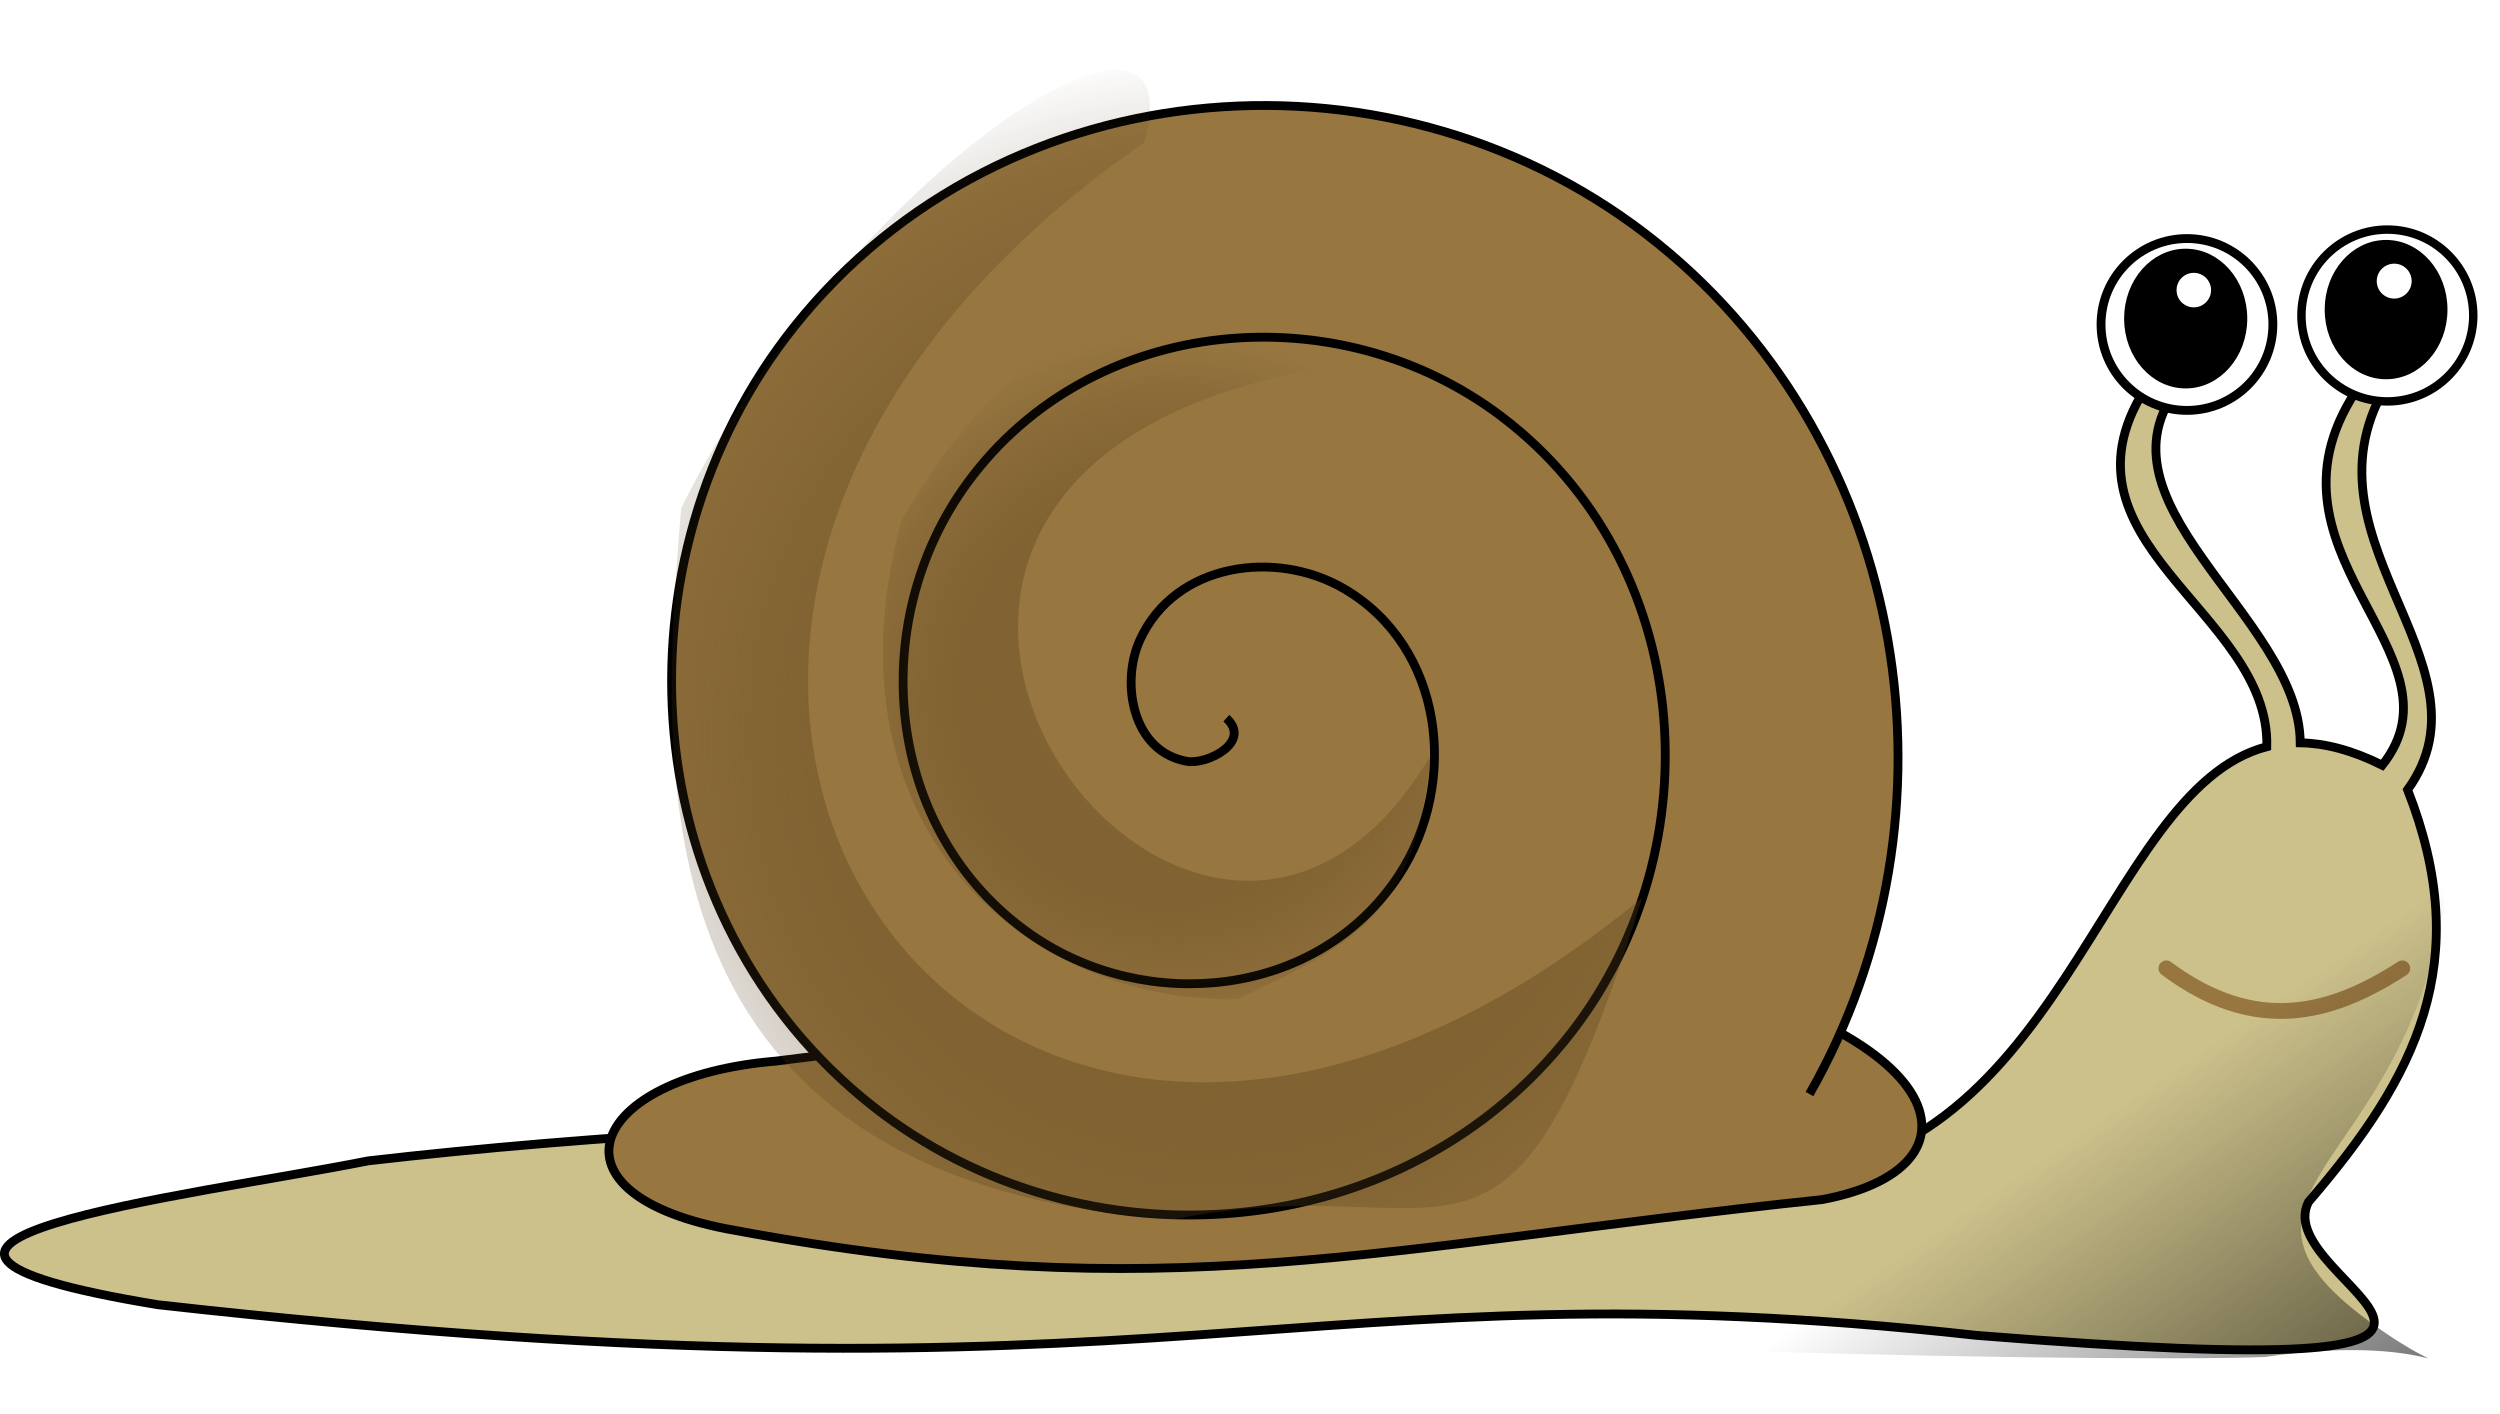 <?xml version="1.0" encoding="UTF-8" standalone="no"?>
<!-- Created with Inkscape (http://www.inkscape.org/) -->
<svg
    xmlns:inkscape="http://www.inkscape.org/namespaces/inkscape"
    xmlns:rdf="http://www.w3.org/1999/02/22-rdf-syntax-ns#"
    xmlns="http://www.w3.org/2000/svg"
    xmlns:sodipodi="http://sodipodi.sourceforge.net/DTD/sodipodi-0.dtd"
    xmlns:cc="http://creativecommons.org/ns#"
    xmlns:xlink="http://www.w3.org/1999/xlink"
    xmlns:dc="http://purl.org/dc/elements/1.1/"
    xmlns:svg="http://www.w3.org/2000/svg"
    xmlns:ns1="http://sozi.baierouge.fr"
    id="svg3123"
    sodipodi:docname="escargot-decroissance.svg"
    inkscape:export-filename="/Users/mdespont/Desktop/bug/Créations/decroissance/escargot-entete.png"
    viewBox="0 0 168.35 95.194"
    inkscape:export-xdpi="90"
    version="1.1"
    inkscape:export-ydpi="90"
    inkscape:version="0.47 r22583"
  >
  <defs
      id="defs3127"
    >
    <filter
        id="filter4444"
        inkscape:collect="always"
        color-interpolation-filters="sRGB"
      >
      <feGaussianBlur
          id="feGaussianBlur4446"
          stdDeviation="3.29"
          inkscape:collect="always"
      />
    </filter
    >
    <filter
        id="filter4502"
        height="1.25"
        width="1.094"
        color-interpolation-filters="sRGB"
        y="-.125"
        x="-.047"
        inkscape:collect="always"
      >
      <feGaussianBlur
          id="feGaussianBlur4504"
          stdDeviation="2.597"
          inkscape:collect="always"
      />
    </filter
    >
    <radialGradient
        id="radialGradient4530"
        gradientUnits="userSpaceOnUse"
        cy="155.94"
        cx="452.8"
        gradientTransform="matrix(2.63 6.1449e-7 -.005 2.693 -1052.6 -365.61)"
        r="28.823"
        inkscape:collect="always"
      >
      <stop
          id="stop3688"
          style="stop-color:#977640"
          offset="0"
      />
      <stop
          id="stop3690"
          style="stop-color:#3d280a;stop-opacity:0"
          offset="1"
      />
    </radialGradient
    >
    <radialGradient
        id="radialGradient4532"
        gradientUnits="userSpaceOnUse"
        cy="161.11"
        cx="455.78"
        gradientTransform="matrix(-3.255 .013 -9.7842e-7 -3.305 2021 617.52)"
        r="28.823"
        inkscape:collect="always"
      >
      <stop
          id="stop4454"
          style="stop-color:#977640"
          offset="0"
      />
      <stop
          id="stop4456"
          style="stop-color:#3d280a;stop-opacity:0"
          offset="1"
      />
    </radialGradient
    >
    <linearGradient
        id="linearGradient4534"
        y2="97.558"
        gradientUnits="userSpaceOnUse"
        x2="562.57"
        gradientTransform="matrix(-.251 -.346 .296 -.215 362.44 304.84)"
        y1="92.356"
        x1="368.67"
        inkscape:collect="always"
      >
      <stop
          id="stop4508"
          style="stop-color:#000000"
          offset="0"
      />
      <stop
          id="stop4510"
          style="stop-color:#000000;stop-opacity:0"
          offset="1"
      />
    </linearGradient
    >
  </defs
  >
  <sodipodi:namedview
      id="namedview3125"
      bordercolor="#666666"
      inkscape:pageshadow="2"
      guidetolerance="10"
      pagecolor="#ffffff"
      gridtolerance="10"
      inkscape:window-maximized="0"
      inkscape:zoom="2.4361635"
      objecttolerance="10"
      borderopacity="1"
      inkscape:current-layer="svg3123"
      inkscape:cx="136.67427"
      inkscape:cy="63.963221"
      inkscape:window-y="6"
      inkscape:window-x="496"
      inkscape:window-width="921"
      showgrid="false"
      inkscape:pageopacity="0"
      inkscape:window-height="796"
  />
  <g
      id="g4512"
      transform="matrix(.595 0 0 .595 3.6968e-8 17.232)"
    >
    <path
        id="path4387"
        sodipodi:nodetypes="cccccccccccccc"
        style="stroke:#000000;stroke-width:1px;fill:#ccc18b"
        d="m271.05 13.171-3.875 1.344c-13.343 18.837 12.539 30.4 2.438 43.125-3.46-1.72-6.533-2.494-9.281-2.531-0.075-14.475-25.184-27.602-13-41.188l-4.094 0.406c-12.164 17.971 13.691 25.761 13.312 41.219-18.977 4.939-22.887 48.667-57.188 48.625-31.044-9.2-107.59-7.546-157.69-1.75-20.559 4.078-66.034 9.332-23.812 16.281 117.41 13.167 127.55-5.183 205.84 3.469 74.69 5.999 32.765-5.668 37.562-15.094 12.214-14.186 18.86-27.164 11.219-46.656 10.576-14.644-14.161-29.027-1.438-47.25z"
    />
    <path
        id="path3141"
        sodipodi:nodetypes="ccccc"
        style="stroke:#000000;stroke-width:1px;fill:#977640"
        d="m83.166 110.29c-22.239-3.92-16.728-17.365 4.644-19.161l92.88-11.61c39.339 6.276 45.957 23.438 25.542 27.284-50.485 5.3-74.112 12.581-123.07 3.483z"
    />
    <path
        id="path3135"
        style="stroke:#000000;stroke-width:1px;fill:#977640"
        sodipodi:revolution="2.9737177"
        sodipodi:radius="78.544685"
        d="m130.03 130.03c3.085 2.503-1.852 5.394-4.16 5.128-6.255-0.721-8.054-8.45-6.095-13.448 3.504-8.942 14.793-11.123 22.737-7.063 11.657 5.958 14.271 21.219 8.03 32.025-8.318 14.402-27.674 17.453-41.313 8.998-17.161-10.64-20.65-34.14-9.963-50.6 12.943-19.932 40.613-23.859 59.893-10.931 22.71 15.241 27.07 47.101 11.9 69.181-17.53 25.49-53.59 30.29-78.469 12.86-28.274-19.8-33.518-60.06-13.835-87.749 22.084-31.06 66.554-36.743 97.044-14.803 29.803 21.448 38.785 62.642 22.536 95.192"
        transform="matrix(.998 .056 -.056 .998 16.305 -84.731)"
        sodipodi:argument="-18.16795"
        sodipodi:cy="130.03391"
        sodipodi:cx="130.03391"
        sodipodi:expansion="1"
        sodipodi:type="spiral"
        sodipodi:t0="0"
    />
    <g
        id="g4389"
        transform="translate(-359.76 -66.757)"
      >
      <g
          id="g3587"
          style="stroke:#000000;stroke-width:.999"
          transform="matrix(.956 0 0 .956 650.55 49.498)"
        >
        <path
            id="path3589"
            sodipodi:rx="57.142857"
            sodipodi:ry="57.142857"
            style="stroke:#000000;stroke-width:5.624;fill:#ffffff"
            sodipodi:type="arc"
            d="m177.14 592.36c0 31.559-25.584 57.143-57.143 57.143s-57.143-25.584-57.143-57.143 25.584-57.143 57.143-57.143 57.143 25.584 57.143 57.143z"
            transform="matrix(.178 0 0 .178 -42.905 -80.331)"
            sodipodi:cy="592.36218"
            sodipodi:cx="120"
        />
        <path
            id="path3591"
            sodipodi:rx="57.142857"
            sodipodi:ry="57.142857"
            style="stroke:#000000;stroke-width:7.875;fill:#000000"
            sodipodi:type="arc"
            d="m177.14 592.36c0 31.559-25.584 57.143-57.143 57.143s-57.143-25.584-57.143-57.143 25.584-57.143 57.143-57.143 57.143 25.584 57.143 57.143z"
            transform="matrix(.119 0 0 .135 -35.976 -55.558)"
            sodipodi:cy="592.36218"
            sodipodi:cx="120"
        />
        <path
            id="path3593"
            sodipodi:rx="57.142857"
            sodipodi:ry="57.142857"
            style="stroke:#000000;stroke-width:22.446;fill:#ffffff"
            sodipodi:type="arc"
            d="m177.14 592.36c0 31.559-25.584 57.143-57.143 57.143s-57.143-25.584-57.143-57.143 25.584-57.143 57.143-57.143 57.143 25.584 57.143 57.143z"
            transform="matrix(.045 0 0 .045 -26.134 -5.617)"
            sodipodi:cy="592.36218"
            sodipodi:cx="120"
        />
      </g
      >
      <g
          id="g3595"
          style="stroke:#000000;stroke-width:1.046"
          transform="matrix(.956 0 0 .956 627.87 50.514)"
        >
        <path
            id="path3597"
            sodipodi:rx="57.142857"
            sodipodi:ry="57.142857"
            style="stroke:#000000;stroke-width:5.883;fill:#ffffff"
            sodipodi:type="arc"
            d="m177.14 592.36c0 31.559-25.584 57.143-57.143 57.143s-57.143-25.584-57.143-57.143 25.584-57.143 57.143-57.143 57.143 25.584 57.143 57.143z"
            transform="matrix(.178 0 0 .178 -42.905 -80.331)"
            sodipodi:cy="592.36218"
            sodipodi:cx="120"
        />
        <path
            id="path3599"
            sodipodi:rx="57.142857"
            sodipodi:ry="57.142857"
            style="stroke:#000000;stroke-width:8.237;fill:#000000"
            sodipodi:type="arc"
            d="m177.14 592.36c0 31.559-25.584 57.143-57.143 57.143s-57.143-25.584-57.143-57.143 25.584-57.143 57.143-57.143 57.143 25.584 57.143 57.143z"
            transform="matrix(.119 0 0 .135 -35.976 -55.558)"
            sodipodi:cy="592.36218"
            sodipodi:cx="120"
        />
        <path
            id="path3601"
            sodipodi:rx="57.142857"
            sodipodi:ry="57.142857"
            style="stroke:#000000;stroke-width:23.479;fill:#ffffff"
            sodipodi:type="arc"
            d="m177.14 592.36c0 31.559-25.584 57.143-57.143 57.143s-57.143-25.584-57.143-57.143 25.584-57.143 57.143-57.143 57.143 25.584 57.143 57.143z"
            transform="matrix(.045 0 0 .045 -26.134 -5.617)"
            sodipodi:cy="592.36218"
            sodipodi:cx="120"
        />
      </g
      >
    </g
    >
    <path
        id="path4385"
        style="stroke-linejoin:round;stroke:#977640;stroke-linecap:round;stroke-width:1.788px;fill:none"
        d="m245.18 80.632c10.078 7.528 18.622 5.242 26.704 0"
        inkscape:export-ydpi="1256.7957"
        sodipodi:nodetypes="cc"
        inkscape:export-xdpi="1256.7957"
    />
    <path
        id="path4408"
        sodipodi:nodetypes="ccccc"
        style="filter:url(#filter4444);fill:url(#radialGradient4530)"
        d="m77.1 28.511c-2.591 30.857-5.446 76.058 55.562 80.557 32.286-6.554 37.645 13.256 53.192-36.43-75.562 62.498-137.04-29.881-56.351-85.464 6.179-22.184-33.405 3.454-52.402 41.337z"
    />
    <path
        id="path4448"
        style="filter:url(#filter4444);fill:url(#radialGradient4532)"
        sodipodi:nodetypes="ccccc"
        transform="matrix(.427 0 0 .421 -97.169 11.158)"
        d="m466.45 44.685c-21.709 82.519 33.201 129.66 89.09 128.63 32.286-15.585 47.025-22.529 51.279-65.647-66.4 115.08-212.51-99.882 7.05-107.51-24.57-23.305-96.14-45.278-147.42 44.525z"
    />
    <path
        id="path4468"
        sodipodi:nodetypes="csccsc"
        style="filter:url(#filter4502);fill:url(#linearGradient4534)"
        d="m256.35 124.62c19.086-2.858 22.775 3.507 13.696-2.674-22.659-15.424 1.067-17.672 6.306-47.113 3.087-6.39-19.123-29.979-48.054 12.123-21.741 27.985-99.222 21.825-99.374 29.976-0.123 6.598 109.78 8.402 127.43 7.687z"
    />
  </g
  >
</svg
>
